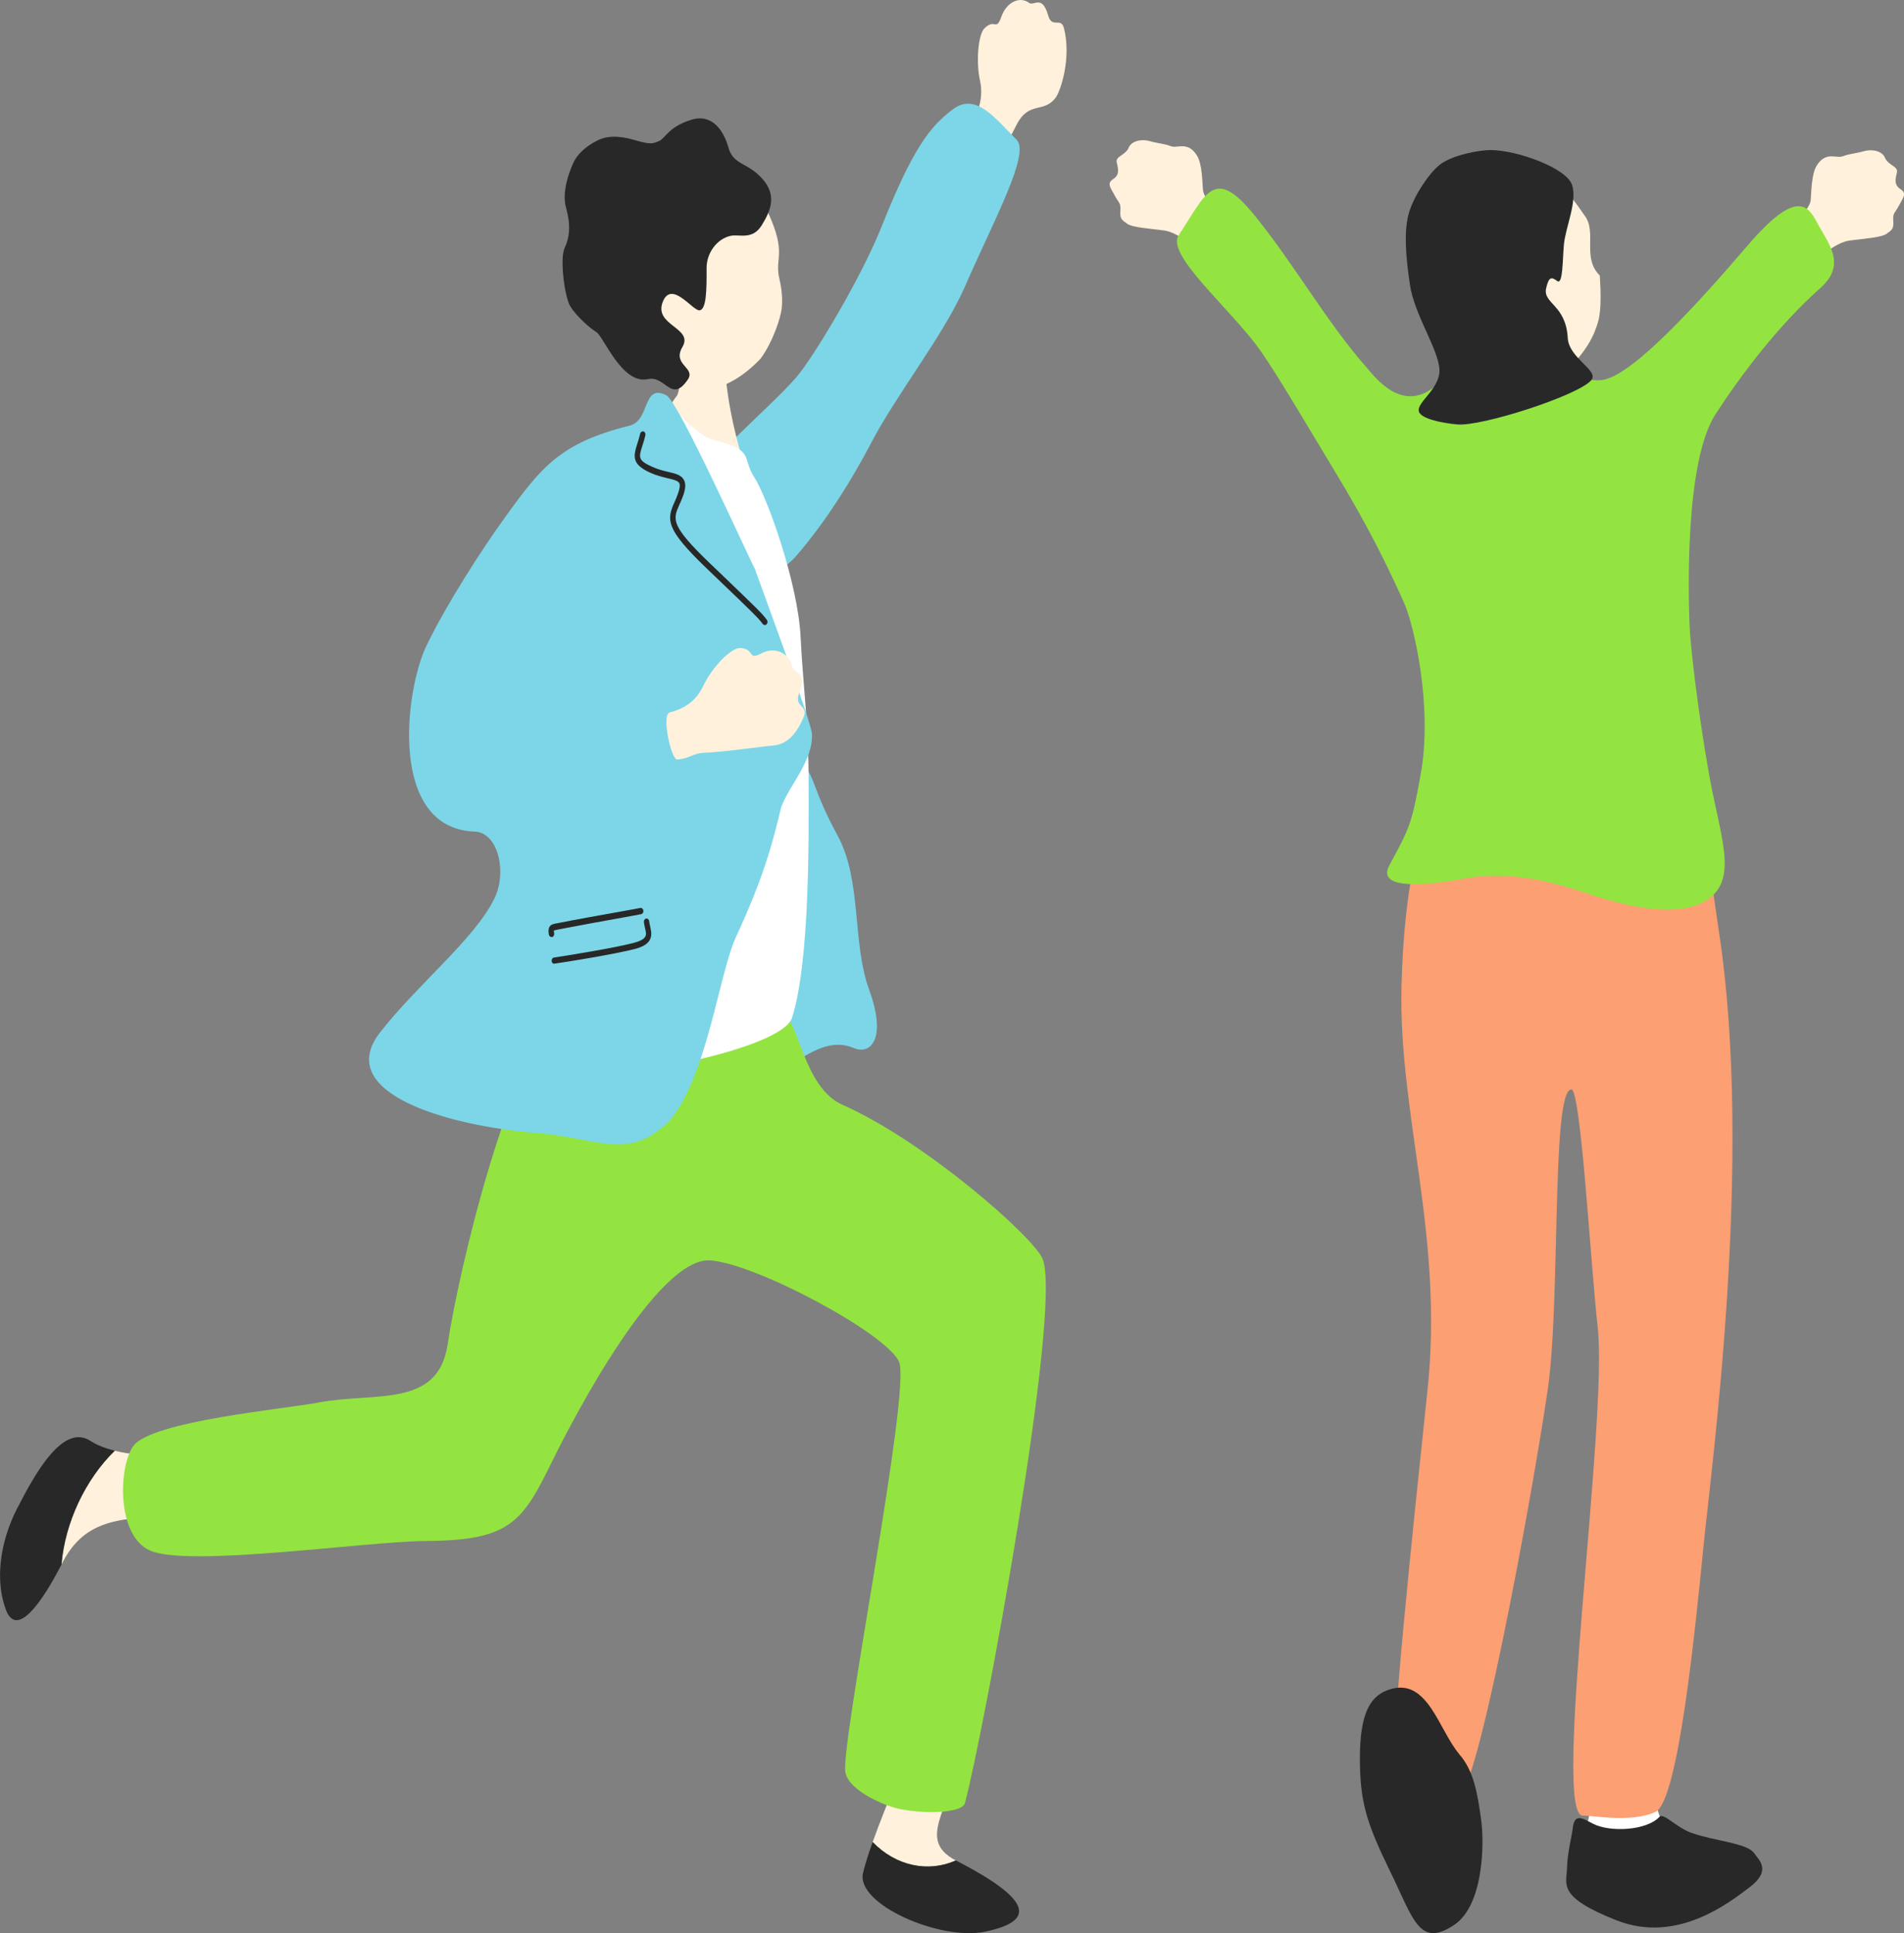 <?xml version="1.0" encoding="UTF-8"?><svg id="_レイヤー_2" xmlns="http://www.w3.org/2000/svg" width="143.65" height="145.85" viewBox="0 0 143.65 145.85"><rect x="0" y="0" width="143.65" height="145.85" fill="#808080" stroke="none"/><defs><style>.cls-1{fill:#fff1dc;}.cls-2{fill:#7cd6e7;}.cls-3{fill:#fc9f73;}.cls-4{fill:#fff;}.cls-5{fill:#282828;}.cls-6{fill:#93e440;}</style></defs><g id="_デザイン"><path class="cls-4" d="M120.5,131.91c-.07,2.94-.78,5.88-.9,6.49-.26,3.71,6.99,2.99,6.65.12-.76-.23-.9-1.08-1.78-3.85-.15-.46-.11-1.57.06-3.1-1.34-.4-2.67-.82-4-1.22-.01.55-.02,1.07-.04,1.55Z"/><path class="cls-5" d="M127.61,138.28c-1.15-.42-2.11-1.54-2.41-1.21-.97,1.05-3.74,1.17-4.99.53-.82-.42-1.44-.86-1.56.39-.04.4-.4,1.85-.42,2.88-.02,1.28-.82,2.21,3.71,4,4.53,1.79,8.44-1.25,10.1-2.52,1.66-1.27.61-2.08.31-2.53-.52-.78-2.99-.91-4.75-1.55Z"/><path class="cls-3" d="M127.26,59.23c1.45,0,.69-.47,2.45,11.2,2.57,17.06-.55,39.85-1.18,46.16-.6,6-1.88,19.25-3.62,20.1-1.75.86-4.88.26-5.48.29-2.39.11,1.91-29.88,1.11-36.86-.53-4.69-1.27-17.97-1.99-17.93-1.52.08-.8,15.95-1.78,22.66-1.26,8.59-5.39,30.82-6.77,30.72-1.38-.1-4.14-2.89-4.67-3.07-.53-.18,1.31-17.6,2.37-27.62,1.24-11.7-2.21-20.79-1.96-30.53.2-7.74,1.37-10.49,1.59-12.88.22-2.32,14.61-2.2,19.92-2.23Z"/><path class="cls-5" d="M110.08,132.32c-1.52-1.81-2.34-5.63-5.08-4.91-1.71.45-2.4,1.99-2.4,5.25,0,3.25.49,4.86,2.26,8.48,1.78,3.63,2.21,5.87,4.87,4.07,2.21-1.5,2.27-6.16,2.01-7.98-.26-1.82-.52-3.64-1.67-4.91Z"/><path class="cls-1" d="M134.79,17.02c.98-.45,1.77-1.37,1.82-1.92.05-.55.05-1.96.45-2.6.7-1.12,1.46-.52,1.97-.71.51-.2,1.01-.21,1.58-.38.57-.17,1.38-.06,1.61.5.23.55.99.64.9,1.08-.09.44-.27.93.25,1.27.52.34.23.62-.09,1.23-.32.61-.48.55-.44,1.16.05.61-.1.7-.51.99-.41.29-1.7.36-2.8.51-1.1.15-2.36,1.4-3.24,1.9-.84.48-2.65-2.5-1.5-3.03Z"/><path class="cls-1" d="M92.58,16.26c-.98-.45-1.77-1.37-1.82-1.92-.05-.55-.05-1.96-.45-2.6-.7-1.12-1.46-.52-1.97-.71-.51-.2-1.01-.21-1.58-.38-.57-.17-1.38-.06-1.61.5-.23.55-.99.64-.9,1.08.09.44.27.93-.25,1.27-.52.34-.23.62.09,1.23.32.61.48.55.44,1.16-.05.61.1.7.51.99.41.29,1.7.36,2.8.51,1.1.15,2.36,1.4,3.24,1.9.84.48,2.65-2.5,1.5-3.03Z"/><path class="cls-6" d="M108.17,29.23c.9-.72,4.37-2.07,6.75-1.98.5.02,4.52,1.75,6.12,1.39,2.31-.52,7.01-5.68,10.83-10.14,3.67-4.28,4.54-2.99,5.22-1.71.84,1.59,2.28,3.14.24,4.95-3.15,2.79-6.02,6.6-7.9,9.51-2.32,3.58-2.05,13.56-1.96,15.89.07,1.75.67,6.8,1.49,11.37.81,4.57,2.21,7.77-.12,9.35-1.59,1.07-4.4,1.14-9.23-.5-3.59-1.22-6.48-1.57-9.17-1.07-1.47.27-6.79,1.17-5.62-1,1.53-2.85,1.67-3.03,2.36-6.83.94-5.16-.51-11.35-1.26-13.01-1.2-2.66-2.57-5.54-5.34-10.11-1.63-2.68-4.09-6.89-5.46-8.85-2.2-3.14-7.2-7.26-6.19-8.75,2.04-3.04,2.62-5.31,5.7-1.52,3.02,3.71,5.46,8.09,8.48,11.51.63.72,2.6,3.39,5.06,1.5Z"/><path class="cls-1" d="M110.78,23.78c-1.47-3.7-1.95-8.73,1.98-10.53,3.93-1.8,6.03,1.98,6.8,3.02.95,1.28-.23,3.16,1.14,4.52.19,2.97-.12,3.51-.37,4.18-.36.97-1.47,2.64-2.74,3.27-1.01.5-2.65.02-3.6-.52-.89-.5-1.52-1.1-2.05-1.71-.26-.02-.54.04-1.02-.36-.22-.18-.66-.9-.69-1.29-.03-.49.4-.66.54-.58Z"/><path class="cls-5" d="M112.47,11.32c-.92,0-2.91.39-3.82,1.09-.82.63-1.95,2.33-2.33,3.58-.42,1.36-.27,3.3.05,5.47.34,2.31,2.15,4.86,2.23,6.42.07,1.42-1.69,2.45-1.56,3.13.11.58,1.73.9,2.89,1.01,1.82.18,9.11-2.17,10.12-3.33.64-.74-1.69-1.64-1.77-3.2-.14-2.51-1.89-2.58-1.63-3.74.21-.94.43-.84.85-.54.42.29.39-1.68.49-2.75.13-1.36,1.02-3.23.62-4.5-.4-1.27-4.12-2.63-6.15-2.64Z"/><path class="cls-2" d="M60.41,57.16c1.34,2.13.92,2.44,2.78,5.87,1.86,3.43,1.08,8.09,2.39,11.66,1.31,3.58.18,4.95-1.19,4.37-2.95-1.24-5.39,2.81-7.86,2.26-2.47-.55-4.41-2.8-3.34-8.09,1.07-5.29,1.25-14.31,2.64-14.91,1.39-.61,2.78-1.21,4.58-1.17Z"/><path class="cls-1" d="M75.6,11.23c.58-.69.7-1.07,1.12-1.86.94-1.78,2.03-.79,2.93-2.01.37-.5,1.2-2.99.62-5.24-.22-.85-.9.05-1.18-.93-.48-1.66-1.07-.69-1.46-.98-.66-.5-1.68-.09-2.08,1.05-.4,1.14-.48.1-1.27.87-.48.46-.66,2.53-.34,3.97.32,1.44-.29,2.6-.62,3.17-.34.59,1.99,2.32,2.29,1.96Z"/><path class="cls-2" d="M52.26,37.21c.34-2.01,5.61-6.19,7.83-8.76,1.21-1.4,4.82-7.35,6.4-11.3,2.36-5.91,3.65-7.6,5.41-8.91,1.76-1.31,3.23.76,4.79,2.29,1.06,1.04-1.65,5.96-3.89,11.09-1.6,3.66-5.14,8.09-7.1,11.84-2.36,4.51-4.71,7.46-5.71,8.57-3.2,3.55-6.84-2.33-7.73-4.82Z"/><path class="cls-1" d="M72.11,140.36c-3.4-1.78.47-4.46-.14-8.68,0,0-1.47-2.5-2.44-1.14-.74,1.04-2.6,5.38-3.69,8.43,1.75,1.82,4.21,2.32,6.27,1.39Z"/><path class="cls-5" d="M72.13,140.37s-.01,0-.02-.01c-2.06.93-4.52.43-6.27-1.39-.34.95-.6,1.78-.73,2.34-.55,2.35,5.82,5.14,9.23,4.42,3.91-.82,3.42-2.46-2.2-5.36Z"/><path class="cls-1" d="M8.66,109.45c2.22.55,5.21.47,7.37.59,1.5,2.58,1.43,4.44-3.02,4.41-4.45-.03-6.78.47-8.33,3.5-.01.03-.03.06-.04.08.27-3.18,1.83-6.45,4.02-8.58Z"/><path class="cls-5" d="M8.66,109.45c-2.2,2.13-3.76,5.41-4.02,8.58-1.54,3-3.39,5.53-4.19,3.43-.81-2.12-.51-5.02.84-7.65,1.35-2.63,3.46-6.46,5.54-5.1.5.33,1.13.56,1.83.74Z"/><path class="cls-6" d="M58.99,76.33c1.29.64,1.63,5.72,4.57,7.02,6.26,2.77,14.49,10.03,15.11,11.65,1.48,3.86-4.51,35.99-5.87,41.04-.19.69-2.67.87-4.87.45-1.11-.21-3.88-1.36-4.15-2.78-.38-2.07,4.95-28.71,4.06-30.94-.83-2.09-10.73-7.41-14.23-7.68-4-.31-10.38,11.95-11.96,15.18-2.24,4.55-3.14,5.95-9.5,5.99-4.63.03-17.88,2-20.83.72-2.54-1.1-2.39-6.33-1.26-7.89,1.37-1.88,11.49-2.8,13.93-3.27,4.27-.82,9.06.45,9.78-4.38.86-5.73,4.64-21.6,8.76-25.7,1.1-1.09,16.46.59,16.46.59Z"/><path class="cls-1" d="M54.37,25.26c-.18-.01-2.56.05-2.78,0-.11.47-.16,4.14-.53,4.61-1.5,1.88-4.95,9.94-4.56,11.43.27.52,14.64,3.35,11.76-1.2-.79-1.25-3.16-6.58-3.56-12.33-.06-.86-.34-2.2-.32-2.52Z"/><path class="cls-4" d="M49.7,30.88c.68-1.19,2.48,1.9,4.14,2.31,3.16.78,2.09,1.31,3.07,2.82.98,1.52,3.29,7.98,3.49,12.02.2,3.98.61,6.35.61,11.29,0,3.62.11,13.22-1.26,17.48-.75,2.32-13.13,4.81-16.18,3.97-3.04-.84-3.6-30.41-2.77-36.86.82-6.46,6.45-9.26,8.9-13.03Z"/><path class="cls-1" d="M48.06,26.74c1.55,2.19,3.58,3.03,5.16,2.74s2.96-1.15,4.17-2.43c.93-1.28,1.51-3.07,1.59-3.8.07-.68,0-1.46-.17-2.18-.41-1.68.61-1.84-.9-5.12-.46-.99-3.08-5.46-7.35-4.94-3.76.45-5.73,11.16-2.49,15.73Z"/><path class="cls-5" d="M49.76,10.62c-.48.24-.74.27-1.69,0-.95-.28-2.02-.51-3-.02-.99.49-1.58,1.15-1.82,1.7s-.9,2.11-.54,3.39c.36,1.28.27,2.22-.11,3.02-.38.8,0,3.69.42,4.39s1.43,1.62,1.98,1.96,1.93,3.98,3.89,3.54c1.32-.29,1.76,1.86,3,.04.63-.92-1.21-1.1-.4-2.47.86-1.47-2.26-1.61-1.46-3.46.69-1.57,2.27.81,2.77.7.48-.11.52-1.41.51-3.2,0-1.12.77-2.19,1.82-2.42.64-.14,1.64.35,2.35-.81s1.13-2.28.02-3.51c-1.1-1.23-2.17-1.01-2.54-2.33-.37-1.32-1.25-2.61-2.85-2.09s-1.8,1.21-2.34,1.58Z"/><path class="cls-2" d="M57,43.02c-.56-1.04-5.8-12.73-6.73-13.2-1.82-.91-1.2,1.9-2.76,2.29-5.27,1.31-6.69,3.15-9.43,6.95-1.77,2.45-4.4,6.54-5.89,9.62-1.67,3.45-2.89,13.83,3.63,14.06,1.76.06,2.47,3.07,1.46,5.09-1.53,3.07-5.8,6.45-8.62,10.08-3.54,4.58,5.19,7.05,11.86,7.57,4.6.36,6.9,2.18,10.02-.95,2.84-3.45,3.71-11.09,4.99-13.85,2.21-4.77,2.82-7.36,3.41-9.79.58-1.6,2.41-3.48,2.32-5.52-.07-.97-3.54-10.3-4.27-12.34Z"/><path class="cls-1" d="M51.09,57.3c.91-.05,1.21-.49,2.08-.51s3.21-.31,4.71-.5c.61-.08,1.79.1,2.76-2.2.37-.87-.75-.74-.35-1.77.67-1.74-.42-1.49-.53-2.05-.21-.98-1.28-1.53-2.33-.97-1.05.56-.45-.34-1.57-.41-.68-.05-2.14,1.44-2.81,2.87-.66,1.43-1.89,1.82-2.52,1.99-.65.17.11,3.59.57,3.56Z"/><path class="cls-5" d="M57.7,47.15c-.06,0-.12-.03-.16-.08-.31-.43-.62-.73-3.57-3.56l-.69-.66c-3.1-2.98-2.98-3.64-2.39-4.97.08-.18.17-.38.25-.61.14-.39.18-.65.12-.8-.09-.2-.44-.29-.89-.39-.37-.09-.83-.2-1.32-.42-1.38-.63-1.28-1.21-.97-2.18.07-.22.15-.47.22-.76.03-.13.14-.2.25-.17.11.03.17.16.14.29-.07.3-.15.57-.23.8-.27.86-.34,1.09.73,1.57.46.21.88.31,1.26.4.55.13.99.24,1.17.64.13.29.1.66-.1,1.2-.09.24-.18.45-.27.64-.48,1.09-.68,1.54,2.29,4.39l.69.66c2.98,2.86,3.29,3.16,3.63,3.63.07.1.06.25-.03.33-.04.04-.08.06-.13.06Z"/><path class="cls-5" d="M41.81,72.71c-.1,0-.18-.09-.19-.21-.01-.13.07-.25.18-.26.87-.13,4.45-.7,6-1.1.49-.13.79-.29.89-.49.09-.17.03-.39-.03-.65-.03-.15-.07-.3-.08-.44-.01-.13.07-.25.18-.26.11-.02.21.08.22.21.01.12.04.25.07.37.07.32.16.68-.02,1.02-.17.32-.53.54-1.15.7-1.57.4-5.16.98-6.04,1.1-.01,0-.02,0-.03,0Z"/><path class="cls-5" d="M41.6,70.69c-.09,0-.17-.08-.19-.19-.04-.24-.04-.43.05-.58.11-.18.28-.21.54-.26l.17-.03c.69-.15,3.82-.71,5.33-.98l.81-.15c.11-.02.21.07.23.2.02.13-.06.25-.17.27l-.81.15c-1.5.27-4.63.84-5.32.98l-.18.04c-.11.02-.24.05-.28.07,0,0,0,.04.03.21.02.13-.05.25-.16.28-.02,0-.03,0-.05,0Z"/></g></svg>